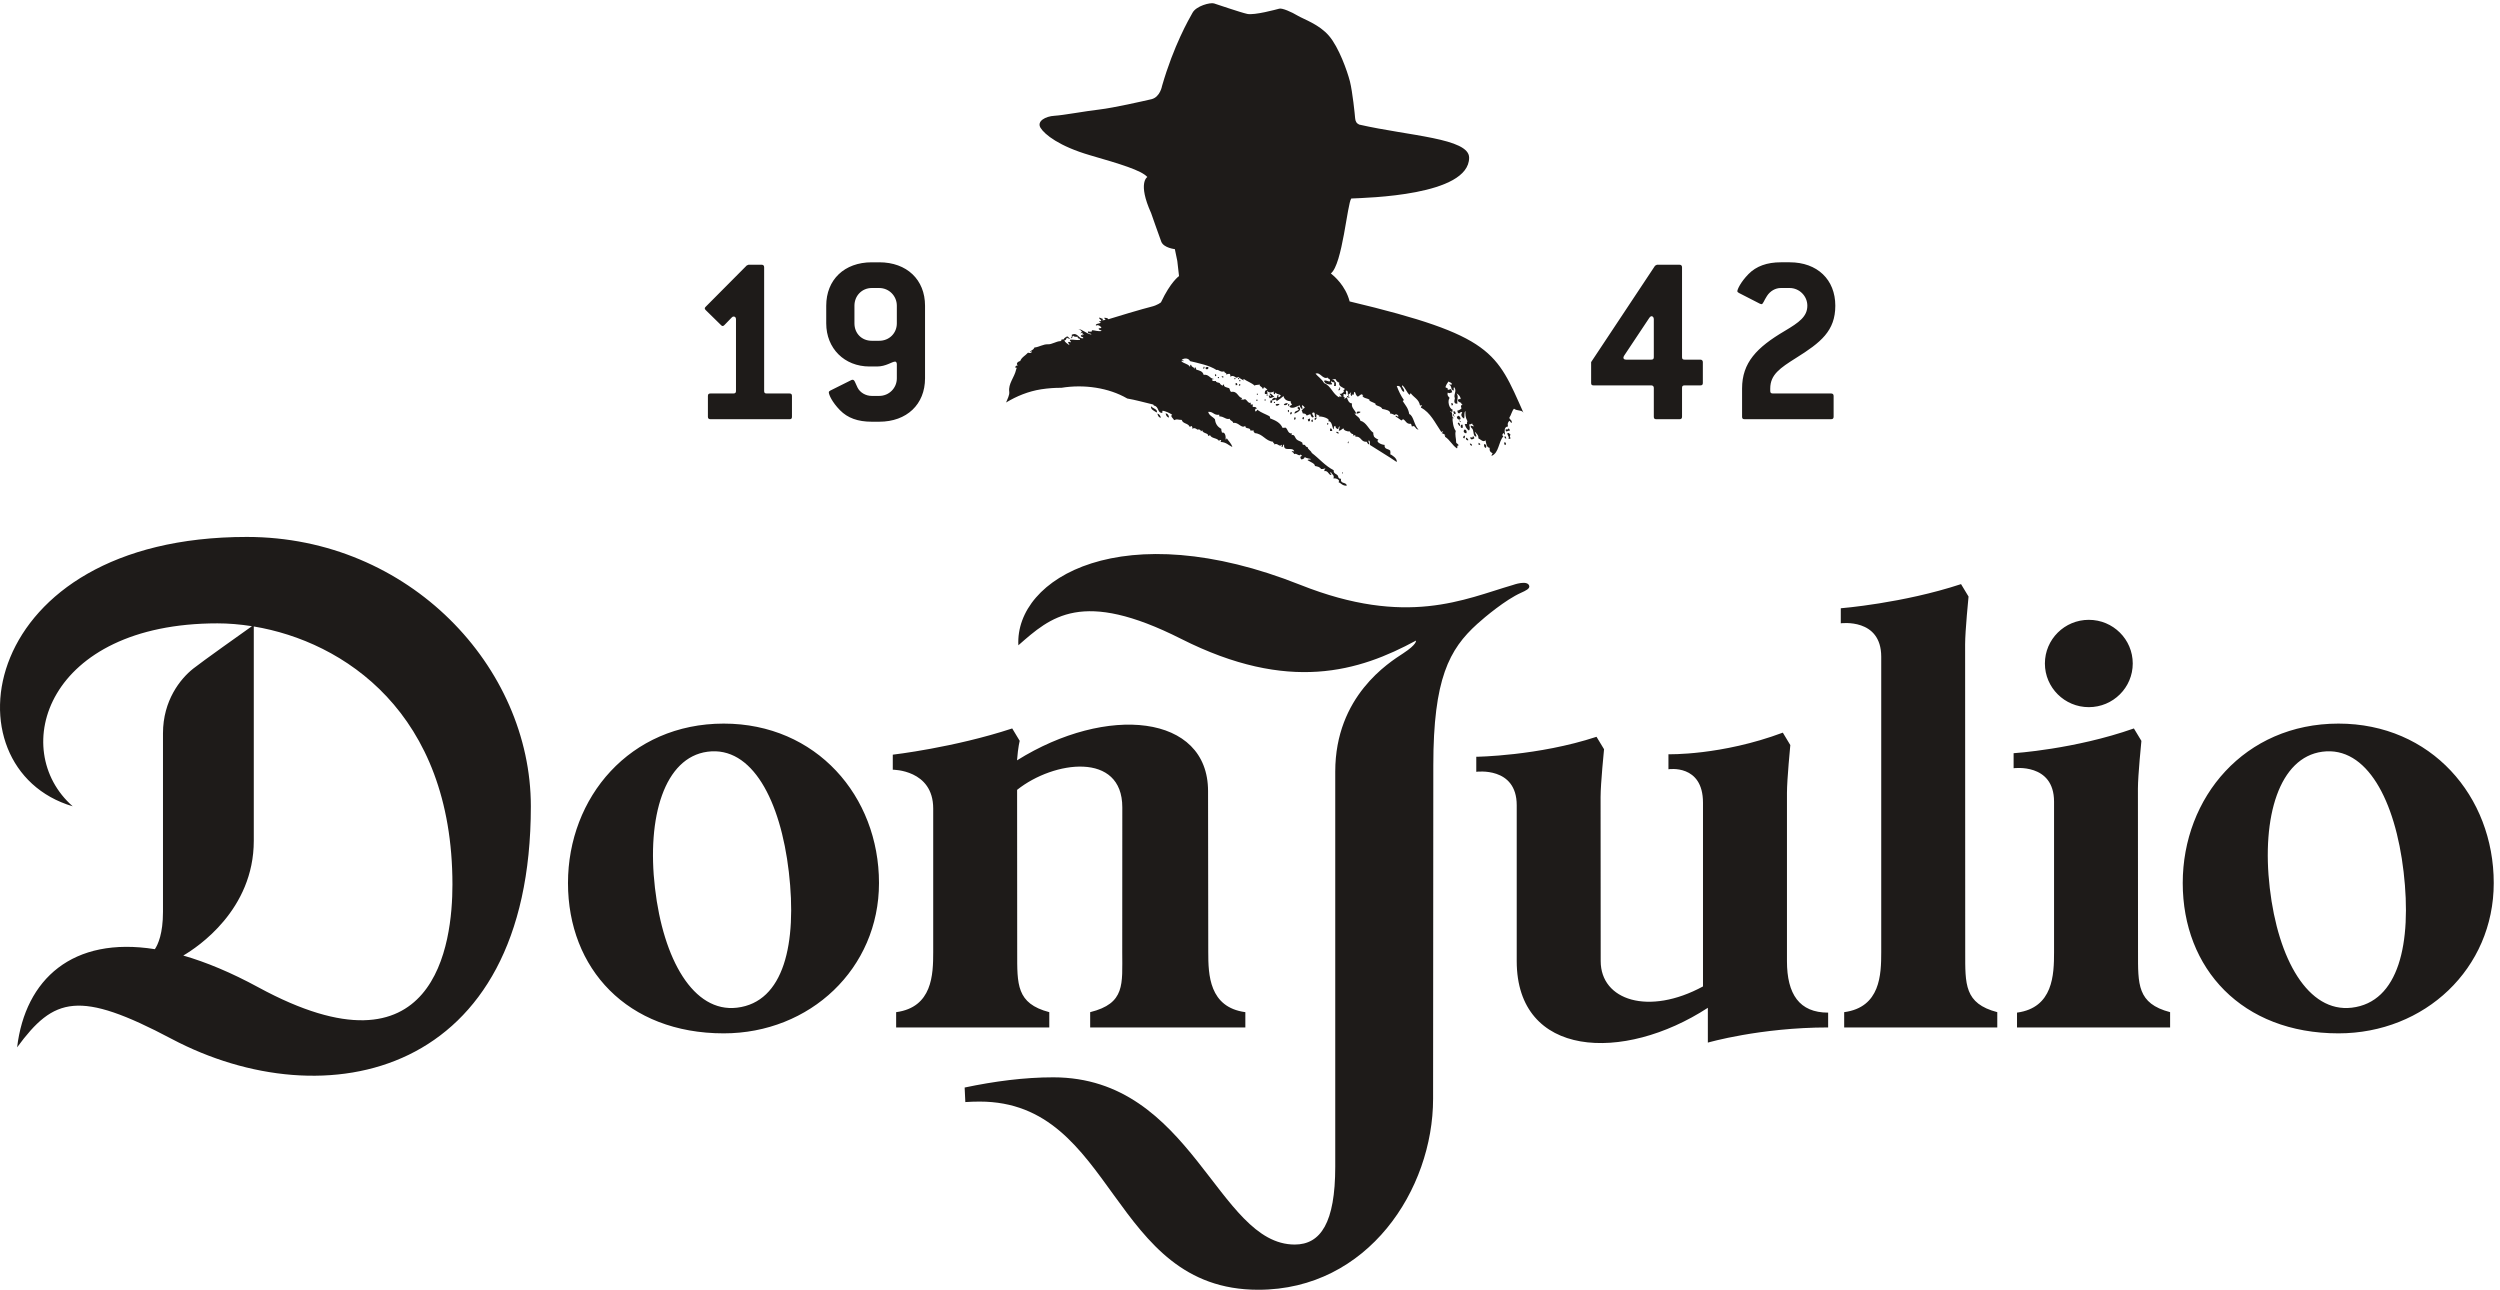 <?xml version="1.0" encoding="UTF-8" standalone="no"?>
<!-- Created with Inkscape (http://www.inkscape.org/) -->

<svg
   version="1.1"
   id="svg1"
   width="4810.867"
   height="2481.96"
   viewBox="0 0 4810.867 2481.96"
   sodipodi:docname="Don_Julio_Primary_Logo_Black_HighRes (1).eps"
   xmlns:inkscape="http://www.inkscape.org/namespaces/inkscape"
   xmlns:sodipodi="http://sodipodi.sourceforge.net/DTD/sodipodi-0.dtd"
   xmlns="http://www.w3.org/2000/svg"
   xmlns:svg="http://www.w3.org/2000/svg">
  <defs
     id="defs1" />
  <sodipodi:namedview
     id="namedview1"
     pagecolor="#ffffff"
     bordercolor="#000000"
     borderopacity="0.25"
     inkscape:showpageshadow="2"
     inkscape:pageopacity="0.0"
     inkscape:pagecheckerboard="0"
     inkscape:deskcolor="#d1d1d1">
    <inkscape:page
       x="0"
       y="0"
       inkscape:label="1"
       id="page1"
       width="4810.867"
       height="2481.96"
       margin="0"
       bleed="0" />
  </sodipodi:namedview>
  <g
     id="g1"
     inkscape:groupmode="layer"
     inkscape:label="1">
    <g
       id="group-R5">
      <path
         id="path2"
         d="m 3571.1,10892.5 c -3908.366,0 -4380.405,-3348.3 -2519.24,-3897.4 -932.356,819.9 -378.594,2647.04 2094.2,2647.04 158.29,0 326.51,-13.66 499.59,-41.06 -130.97,-92.59 -722.21,-512.62 -849.59,-613.61 -186.14,-147.65 -437.84,-460.47 -437.84,-936.67 0,-476.5 0,-2583.1 0,-2583.1 0,-313.1 -71.01,-470.2 -117.41,-539.8 C 1050.66,5117.3 365.68,4493.6 247.633,3507.4 c 532.93,727.5 895.617,831.8 2234.797,123.1 2217.24,-1173.8 5198.4,-563.6 5198.33,3364.6 0,2013.99 -1757.53,3897.4 -4109.66,3897.4 m 168.18,-6517.1 c -393.94,214.3 -756.63,364.9 -1087.4,460.4 208.39,121.7 1020.16,661.4 1020.16,1660.9 V 9597.16 C 4968.77,9381.3 6546.28,8353.4 6546.28,5862.2 c 0,-845 -236.54,-2883.6 -2807,-1486.8 M 33834.9,8191.8 c -1359.2,0 -2253.4,-1069.2 -2253.4,-2306.9 0,-1238 857.5,-2174.9 2253.4,-2174.9 1248.1,0 2246.5,936.9 2246.5,2174.9 0,1257.4 -907,2306.9 -2246.5,2306.9 m 191.6,-4110.6 c -630.5,-73.6 -1066.2,698.8 -1185.9,1731.9 -120.5,1032.6 139,1889 760.2,1971.8 644.4,85.5 1056.4,-705.9 1176.6,-1738.9 120.1,-1032.8 -68.6,-1884.7 -750.9,-1964.8 m -3804,4348.5 c 351.5,0 635.7,283.19 635.7,631.58 0,349.66 -284.2,631.94 -635.7,631.94 -350.6,0 -635.3,-282.28 -635.3,-631.94 0,-348.39 284.7,-631.58 635.3,-631.58 M 10471.4,8191.8 c -1358.99,0 -2253.34,-1069.2 -2253.34,-2306.9 0,-1238 857.39,-2174.9 2253.34,-2174.9 1248.2,0 2246.6,936.9 2246.6,2174.9 0,1257.4 -907.3,2306.9 -2246.6,2306.9 m 191.3,-4110.6 c -630.6,-73.6 -1066.27,698.8 -1186.15,1731.9 -120.43,1032.6 139.14,1889 760.55,1971.8 644.6,85.5 1056.2,-705.9 1176.3,-1738.9 120.6,-1032.8 -68.5,-1884.7 -750.7,-1964.8 m 15192.4,674.6 v 2434.9 c 0,191.7 48.6,690.1 48.6,690.1 l -108.5,180.1 c -892.6,-333.3 -1654.9,-312.5 -1654.9,-312.5 v -217.3 c 0,0 499.9,80 499.9,-483.8 0,-785.7 0,-2658.4 0,-2658.4 -786.1,-426.5 -1480.1,-201.8 -1480.1,366.9 l -1.6,2374.8 c 0,191.9 50.1,690.4 50.1,690.4 l -108.9,179.8 c -845.2,-278 -1739.8,-288.9 -1739.8,-288.9 v -217.5 c 0,0 585.2,80.3 585.2,-483.4 0,-785.6 0,-2255.2 0,-2255.2 0,-1401.4 1542.4,-1472.2 2765.4,-676.1 v -503.5 c 0,0 757.6,219.4 1740.5,219.4 v 214.2 c -416.3,0 -595.8,266.4 -595.9,746 m 5079.5,129.7 -1.5,2366 c 0,191.9 50.4,690.2 50.4,690.2 l -108.7,180 c -858,-302.5 -1740.4,-358.3 -1740.4,-358.3 V 7546 c 0,0 585.2,80.2 585.2,-483.6 0,-785.6 0,-2176.9 0,-2176.9 0,-325.1 -11.8,-805.1 -535.9,-875.7 v -214.2 h 2215.1 v 221 c -478.1,125 -464.2,404.1 -464.2,868.9 m -2500.3,0 -1.4,4454.17 c 0,191.74 49.5,690.03 49.5,690.03 l -108.6,180.1 c -845.1,-278.33 -1739.9,-349.37 -1739.9,-349.37 v -217.69 c 0,0 585.2,80.38 585.2,-483.43 0,-785.41 0,-4273.81 0,-4273.81 0,-325.1 -11.5,-798.3 -536.1,-868.9 v -221 h 2215.2 v 221 c -478.1,125 -463.9,404.1 -463.9,868.9 m -6427.5,5198.6 c 69.6,31.6 129.7,60.1 119.6,99.5 -23.2,91.5 -234.1,14.4 -234.1,14.4 -705.7,-205.15 -1533.6,-613.09 -3079.6,1.7 -2564.6,1019.5 -4128.3,101.2 -4078.2,-875.15 469.6,412.09 915.8,819.85 2354.5,93.48 1561.5,-788.81 2579.2,-468.94 3398.3,-25.46 0,0 19.4,-50.77 -184.7,-184.24 -204.1,-133.65 -983.2,-616.73 -983.2,-1711.83 V 1779.8 c 0,-809.698 -210.7,-1125.499 -586.3,-1125.499 -1120.2,0 -1481.1,2419.499 -3494.6,2419.499 -418.1,0 -852.6,-57.4 -1281.2,-147.7 l 9.9,-210.3 c 75.4,4.6 130.7,7 207.2,7 1971.2,0 1878.5,-2722.8 4031.4,-2722.8 1590,0 2529.3,1454.5 2529.3,2763 l 3.2,4821.3 c 0,1258.62 231,1683.13 635.7,2049.55 110.1,99.91 411.8,351.57 632.8,450.25 M 12966.1,4016.6 v -221 h 2215.8 v 221 c -478.4,125 -464.3,404.1 -464.3,868.9 l -1.4,2347.6 c 531.6,423.5 1522.2,555.3 1522.2,-252.5 l -1.1,-2095.1 c 0,-464.8 46.8,-741.5 -463.9,-868.9 v -221 h 2245.2 v 221 c -524.9,70.6 -536.6,543.8 -536.6,868.9 l -3,2329.6 c 0,1113.7 -1464.7,1257.3 -2763.9,445.1 15,197.2 38.9,281.5 38.9,281.5 l -108.5,180 c -845.3,-278.1 -1728.1,-379.5 -1728.1,-379.5 v -217.6 c 0,0 584.9,2.6 584.9,-561.4 0,-785.6 0,-2077.7 0,-2077.7 0,-325.1 -11.7,-798.3 -536.2,-868.9 M 11425,12968.1 h -333.9 c -25.1,0 -34.9,10.6 -34.9,35.4 v 1791.8 c 0,24.9 -15,35.7 -36.1,35.7 h -190.3 l -25.5,-10.8 -593.3,-596.7 c -10.5,-10.3 -14.1,-16.8 -14.1,-24 0,-7.5 3.6,-14.3 14.1,-25.1 l 220.4,-216.2 c 10.3,-11.1 17.8,-14.2 25,-14.2 6.7,0 13.2,3.1 25,14.2 l 106.2,109.8 c 10.1,10.8 17.8,13.5 28.4,13.5 18.1,0 32.8,-13.5 32.8,-38.4 v -1039.6 c 0,-24.8 -12,-35.4 -36.6,-35.4 h -333.5 c -23.8,0 -36.1,-10.3 -36.1,-35.2 v -301.6 c 0,-24.8 12.3,-35.4 36.1,-35.4 H 11425 c 24.6,0 33.7,10.6 33.7,35.4 v 301.6 c 0,24.9 -12.5,35.2 -33.7,35.2 m 13177.8,489.8 h -229.7 c -26.5,0 -36.2,10.8 -36.2,35.3 v 1302.1 c 0,24.9 -15.6,35.7 -36.5,35.7 h -326.3 l -27.7,-14.5 -924.8,-1394.2 v -301.8 c 0,-24.3 8.5,-35.1 34.3,-35.1 h 837.1 c 21.7,0 35.6,-14.7 35.6,-35.6 v -418.5 c 0,-24.8 10.1,-35.4 35.7,-35.4 h 336.1 c 24.8,0 36.5,10.6 36.5,35.4 v 418.5 c 0,24.5 9.7,35.6 36.2,35.6 h 229.7 c 25.3,0 35.2,10.8 35.2,35.1 v 301.8 c 0,20.9 -13.7,35.6 -35.2,35.6 m -674.2,35.3 c 0,-24.5 -11,-35.3 -35.6,-35.3 h -366 c -24.6,0 -38.3,10.8 -38.3,27.7 0,7.6 3.7,18.2 10.4,29.3 l 366.2,550.4 c 9.7,13.5 20.5,21 31.3,21 18.1,0 32,-18.3 32,-43.2 v -549.9 z m -11207.5,1373 h -107.6 c -396.6,0 -659,-251.6 -659,-628.2 v -255.3 c 0,-362 262.4,-624.1 626.7,-624.1 h 107.2 c 132.2,0 217.1,70.9 263.3,70.9 13.6,0 24.4,-14.5 24.4,-39 V 13187 c 0,-141.1 -113.6,-254.1 -255,-254.1 h -107.6 c -88.4,0 -170.5,49.4 -205.6,120 -35.2,75.3 -45.1,113.6 -70.3,113.6 -7,0 -10.7,0 -18.4,-3.6 l -305.2,-152.4 c -12.6,-7 -22,-14.2 -22,-24.8 0,-35.6 47.5,-142.3 160.7,-258.6 111.2,-113.9 259.5,-167.6 460.8,-167.6 h 107.6 c 399.7,0 663.1,252.1 663.1,627.5 v 1051 c 0,376.6 -263.4,628.2 -663.1,628.2 m 255,-883.5 c 0,-142.5 -109.6,-252.1 -255,-252.1 h -107.6 c -145.2,0 -250.7,106.5 -250.7,252.1 v 255.3 c 0,145.4 109.8,256.1 250.7,256.1 h 107.6 c 141.4,0 255,-113.8 255,-256.1 v -255.3 z m 13517.5,-1014.6 h -842.7 c -26.5,0 -37.6,10.6 -37.6,35.4 v 35.9 c 0,202.5 142.5,296.9 373.4,442.8 357.4,223.4 568,390.7 568,755.8 0,376.6 -259.3,628.2 -660.7,628.2 h -127.5 c -199.7,0 -355.9,-56.1 -467.9,-170.3 -114.6,-116.8 -161.6,-223.2 -161.6,-248.5 0,-7.2 9,-17.8 22.7,-24.7 l 304.8,-156.3 c 11.3,-3.2 18.3,-6.3 21.9,-6.3 24.1,0 35.2,52.5 80.4,120.2 46.5,71 121.4,113.8 199.7,113.8 h 127.5 c 138,0 256,-113.8 256,-256.1 0,-156.5 -118,-241.1 -326.9,-365.1 -405.1,-238.8 -617.4,-457.9 -617.4,-833.5 v -408.1 c 0,-24.8 9.8,-35.4 35.1,-35.4 h 1252.8 c 24.3,0 36.6,10.6 36.6,35.4 v 301.6 c 0,24.9 -15.2,35.2 -36.6,35.2 m -7126.3,44.6 c 21.9,-3.1 32.5,42.1 13,49.6 10.6,-30.2 -18.8,-23.9 -13,-49.6 m 2487.7,-638.6 c -15,7 -25.6,38 -47.5,14.5 11.1,-36.9 32.5,-48.2 18.6,-78.3 13.9,0 23.3,2.2 30.5,9.1 -13.7,30.4 -13.7,23.7 -1.6,54.7 m -86,-26 c -1.2,-20.7 3.9,-34.7 25.5,-31.3 -4.8,15 -4.1,34.5 -25.5,31.3 m 76.1,80.9 c -3.2,15.2 -3.6,34.2 -24.5,31.3 -2,-31.3 -34.5,8.3 -38.6,-24.7 6.7,-2 9.7,-6.6 8.4,-16.2 25.3,-2.7 27.8,15.4 54.7,9.6 m -80,-168.5 c -2.2,-19.6 -0.9,-38.1 16.7,-38.8 11.8,12.6 10.6,44.8 -16.7,38.8 m -2133.7,414.6 c 21,7.2 44.8,9.6 55.2,26.2 -21.3,7.5 -65.6,16 -55.2,-26.2 m 2410.9,14.9 c -389.8,875.4 -440.6,1115 -2514.9,1609.9 -59.7,230.9 -226.5,368.4 -271.6,405.1 168,129.4 238.4,1018.6 295.7,1084 221.5,11.3 1704.9,39.3 1704.9,591.1 0,282 -869.4,313.5 -1590.8,478.5 -37.8,16.6 -55.4,47.6 -58.8,93.1 -3.1,46.5 -37.3,379.7 -75,530.7 -39.3,153.4 -161.2,495.2 -303,660.2 -141.8,165.9 -361.8,238.1 -451.9,291.3 -89.8,54.2 -224.6,113.2 -267.2,101.9 -43.2,-11.3 -357.3,-97.8 -463.1,-76.1 -105.7,23.4 -426.1,135.3 -481.5,151.9 -54.4,16.9 -257.4,-36.3 -310.6,-134.8 -54.4,-96.8 -271.6,-472.4 -441.4,-1059.9 0,0 -26.9,-160.4 -152.8,-191.2 -125.4,-28.9 -543.7,-124.2 -750.8,-148.8 -207.8,-23.8 -527.5,-83.8 -653.6,-91 -126.2,-7.2 -259.1,-77 -201.1,-173.8 59.5,-97.5 272.6,-267.8 715.4,-396.8 443.4,-128.6 743,-218.4 830.4,-315.4 0,0 -144.3,-81.4 54.8,-522.7 0,0 111.8,-320.3 146.7,-413 35.6,-90.8 196.4,-107.8 196.4,-107.8 l 35.5,-171.2 25,-218.7 c 0,0 -120.9,-81.4 -261,-379.4 0,0 -47.9,-42.6 -145.7,-65.3 -78,-17.5 -562.9,-161.3 -615.4,-179.8 -9.8,19.2 -34.9,19.7 -57.8,22.4 -8.6,-20 33,-24.4 9.9,-31.4 -25.3,-10.5 -21.6,1.6 -39.3,-9.6 1,10.6 8.7,11.6 6.8,23.9 -17.3,1.7 -49.4,27.4 -54.4,13.9 5.6,-21.2 29.8,-21.2 32.3,-46.4 -12.1,-1.2 -30.2,2.6 -31.6,-8.9 8.7,-3.6 18.1,-7.7 24.3,-14.9 -6.2,-10.9 -89.3,-11.6 -68.9,-42.4 25.1,21.6 67.7,-7.5 78.5,-27.5 -7.9,-7.7 -21.6,-11.3 -39.5,-10.3 -3.8,-30.4 34.5,-19.3 41,-37.9 -44.8,-12.5 -105.5,12.3 -142.8,10.6 23.1,-24 -31,-25.7 -53.9,-17.7 -8.9,-42.2 45.7,-17.9 49.3,-45.3 -74.4,10.8 -132.4,80.4 -192.8,79.7 27.9,-1.8 39.7,-23.4 56.8,-37.6 -8.2,-7.7 -15.2,-16.1 -22.8,-24.3 14.6,-1.2 16.8,9.6 31.5,8.6 -11.1,-19.9 31.5,-23.3 8.7,-31.3 -25.3,17.4 -25.8,16.2 -7.5,-7.2 -12.3,-0.5 -17.8,2.9 -23.6,6 -13,-39.7 34,-16.5 33.2,-45.9 -67.2,-20.5 -77.5,91.5 -167.6,49.3 4.6,-24.8 -0.9,-39.7 -14.4,-47.9 36.3,-10.5 13.5,33.4 37.8,33.2 9.4,-17.3 37,-15.6 64,-13.7 -10.5,-37.8 36.9,-14.7 32.6,-45.5 -55.2,-8.7 -89.9,6.8 -141.6,2.6 -17.9,-19.4 11.8,-14.6 9.1,-39.2 -9.1,5.6 -20.9,9.4 -39.7,5.6 -1,-22.2 18.8,-23.4 17.6,-46 -26.7,20.7 -57.3,37 -73.7,68.3 26.4,1.2 29.3,22.9 38,41.4 7.5,-7.7 41.9,-25.9 47.7,-6.9 -27.2,-4.8 -20,27.1 -48.1,22.4 -16.2,-13.3 -39.1,-18.6 -45.8,-41.4 l -31.5,-1.3 c 1.7,-13 -5.8,-20.2 -15.9,-24 -59.5,-1.2 -125.5,-49.4 -179.1,-45.5 -68.7,3.5 -129.6,-41 -196.5,-46.7 -19.1,-41 -40.2,-33.3 -68.7,-65.6 15.2,-6.7 26.1,25.1 31.6,0.6 -14.5,-16 -30.8,-18.6 -55.9,-9.3 -36.6,-42.3 -93.4,-66.6 -113.1,-121.7 -2.5,1.4 -55.7,-14.5 -46.8,-49.9 3.2,-12.8 11.1,-0.7 14.3,-6.7 v -2.4 c -15.7,-8.7 -44.8,-6.8 -34.7,-39.5 6,0 13,2.4 19,2.4 -3.9,-8.9 -9.2,-17.6 -10.8,-27.7 -25.8,-115.3 -115.8,-202.5 -99.5,-321.2 6.5,-49.1 -27.7,-105 -45.9,-154.8 154.2,93.2 322.6,162 508.2,191.4 102.8,15.6 198.9,22.1 292.5,21.4 329.2,53.7 684.8,0.7 950.6,-153.6 0,0 0.8,-0.7 1,-1 121.3,-20.9 236.7,-53.9 359.2,-83 6.1,-1.4 12.1,-2.9 17.1,-4.1 3.4,-3.9 8,-9.2 9.9,-15.2 76.8,-12 47.2,-109.5 122.1,-105.9 1.7,11.5 -2.7,28.9 6,31.5 34.4,-5.5 100.9,-31.5 137.7,-59 -39.9,-16.8 20.7,-56.6 26.2,-77.5 50.8,21.9 49.2,3.2 111.3,3.4 14.5,-58.5 94.1,-45.5 113.9,-99.2 14.7,-0.5 16.1,10.1 31.1,10.1 6.4,-8.7 11,-20.4 8.6,-39.5 47.7,33.9 76.5,-38.3 94.9,-4.3 3.8,-14.2 31.5,-5.3 25.2,-31.3 15,-1.3 15,11.5 22.9,17.1 1,-53 99,-39.8 82.1,-84.1 15.2,-1.4 17.4,9.4 32,8.5 22.2,-49.2 103.3,-35.7 128.4,-81.9 6.7,13.2 21.1,19 31.5,8.4 0,-9.9 -9.4,-10.8 -7,-23.3 78.3,-1.5 114.4,-47.9 168.8,-73.2 -16.1,55.8 -56.3,86.4 -83.8,131.4 6.5,-12 -14.4,-34.9 -14.4,-15.9 5.8,52.3 -12.5,106.2 -51.8,92 -2.1,18.8 -12.8,29.2 -9.8,55.6 -49.4,26.3 -84.5,66.7 -92,138.7 -31.3,37.8 -83.5,51.8 -98,107.1 73.4,7.8 80.9,-54.4 160.3,-41.1 v -23.6 c 74.2,-1.9 93.9,-51.7 151.2,-34.9 5.8,-32.3 45.8,-26.7 50.6,-60.7 80,16.1 117,-88.8 174.8,-41.9 -4.3,-54.2 76.8,-15.9 73.4,-68.4 l 47.9,1.3 c -7.4,-25.6 11.9,-23.4 15.7,-38.1 119.4,-9.9 150.5,-112.9 266,-125.2 -4.5,-24.3 22,-14.2 17.9,-39.3 48.4,29.7 67.6,-46.2 110,-3.3 2.4,-14.9 -7.7,-17.6 -6.7,-31.1 33.5,-10.3 8.4,36.8 37.5,31.5 -12.3,-114.8 123.8,-20.4 146.9,-97.2 -20.7,3.6 -28.2,9.4 -39.5,-10.1 27.2,6 27.9,-17.6 41,-29.4 32.9,21.9 64,-41.4 93.9,-4.3 2.8,-11.4 14.1,-13.3 17.3,-23.4 -20.2,1.2 -26.5,-12 -22.9,-32.5 6.5,-1.9 9.7,-6.3 8.4,-15.6 31.5,-0.8 47,13.7 54.7,34.4 20.9,-21.2 76.1,-23.8 87.9,-29.1 -5.1,-15.7 -44.1,0.9 -47.2,-17.6 35.6,-23.9 107.8,-47 105.2,-83.6 37.6,-6.7 73.7,-15.1 88.6,-43.5 27.9,-2.7 44.3,4 63.3,9.6 -2.6,-14.7 -21.4,-14.7 -13.9,-40.3 58.7,13.3 63.5,-73.8 104.2,-52 -10.1,3 -28.4,34.5 -10.1,39.8 10.8,-38.3 56.1,-44.1 35.4,-93.7 47.7,8.9 104.2,-30 72.9,-52.7 39.8,-17.1 59.5,-56.6 120.2,-51.5 -5.3,57.8 -99.6,18.3 -82.1,100.4 -24.8,-4.3 -33.3,8.7 -40,22.4 -3.6,53.5 -72.9,36.3 -67.1,100.6 -124.5,63.4 -208.3,168.1 -316.4,249.7 -14.5,38.5 -61.2,51.3 -58.8,84.1 -28.2,-0.8 -30.8,22.1 -41.6,30.7 -4.8,5.6 -25.1,0.8 -30.4,6 -8.4,9.7 0.7,24.6 -10.1,31.4 -20.4,17.1 -58.7,22.9 -79.7,44.3 -27.9,29 -24.8,75.8 -74.4,61.3 0,10.9 11.1,11.2 8.7,23.5 -60.7,-4.2 -59.2,58.9 -91,84.2 l -46.5,-2.2 c -32,76.4 -104,107.4 -179.6,137.3 0,13.2 -2.4,24.5 -8.9,30.8 -55.1,29.9 -120.8,51.8 -169,88.6 -9.2,21.4 -13.1,-25.6 -37.1,-17.8 -7,26.2 5.5,49.6 24,33.2 -6.2,28.2 -26.7,33.7 -59.9,29.6 l -0.5,39 c -31,-9.9 -38.8,-3.1 -24,23.4 -41.5,-19.3 -55,40.2 -89.6,51.7 -15.9,-14.2 -51.8,-4.8 -63.1,-1.7 14.2,0 20.2,7.1 22.9,16.5 -67.2,14.9 -63.3,106.4 -160.6,89.2 -18.6,22.2 -11.1,23.9 -25.8,53.7 -32.3,10.7 -86.9,17.9 -73.7,53.3 -16.1,2.2 -15.9,-10.9 -23.1,-17.4 -15.6,10.6 -33.9,18.1 -41.1,38.5 -19,10.1 -51.6,4.8 -55.7,30.1 -28.9,-3.8 -53.9,-3.1 -56.5,21.7 9.8,1.5 23,-0.3 24.5,8.3 -59.2,8.1 -68.6,69.7 -144.9,58.9 -10.9,50.8 -59,62.6 -106,74.9 0,14.4 -17.5,50 -24.2,30.3 7.6,0 10,-13.4 0.1,-15.4 -10.8,22.9 -46.2,20.9 -49.1,53.5 -28.1,11 -3.6,-26.6 -21.9,-24.1 -24.8,44 -93.6,41.9 -122.6,81.8 21.5,10.6 34,-22.3 31.6,9.7 -9.8,0.9 -22.8,-2.4 -23.1,6.9 35.6,29.9 102.1,23.7 118.5,-19.4 111.9,-27.5 284.1,-60.8 383.5,-128.6 26.8,13.9 56.3,-39.1 111.7,-19.3 -1.7,-27.5 48.1,-21.9 25.1,-46.7 18.2,2.9 29.1,12.5 54.1,9.9 8.2,-9.4 11.8,-21.4 10.1,-41 53.5,41 82.6,-44.7 110.8,-3.1 26.5,-18.5 52,-36.9 81.4,-51.3 2.4,12.3 -12,19 -1,22.7 50.1,-35.9 115.6,-56.2 159.9,-97.6 14.2,17.6 58.5,5.8 70.3,19.3 -0.7,-36.8 40,-30.1 42.9,-61.9 27,-8.4 5,25.5 30.8,16.7 17.1,-9.2 32,-22 41.2,-37.6 -34.2,2.1 -42.2,-22.4 -37.4,-57.8 l 32.3,1 c 21.2,13.9 -15.7,32.7 6.5,40.7 21.2,-27.3 64.3,-21 94.9,-4.2 -10.4,-11.3 -10.4,-40.4 8.9,-40.4 3.3,10.4 8.4,19 14.9,25.1 8.9,-31.8 59.9,-18.6 72.7,-45.3 -9.6,-7.7 -15.4,-21.9 -30.8,-23.9 -19.3,8.2 18,32 -17.1,30.4 -4.1,-8.2 -0.4,-35.9 -21.4,-47.9 -19.5,25.7 -53.5,0.7 -62.4,-26.3 28.9,-9.8 72.2,37.8 70.6,-13.7 35.6,24.3 70.3,48.4 100.8,75.4 10.7,-52 50.3,-72.5 105.3,-76.1 -5.3,-27.5 9.1,-32.5 17.8,-46 -10.8,-11.8 -32.5,-15.2 -38.1,-33 44.6,-37.8 108.3,7.2 148.8,21.2 4.3,-26.5 18.1,-41 33,-54.9 24.3,15.9 -16.3,45 6.3,56.3 13.2,-11.3 28.2,-19 33.7,-38.7 -23.4,-6.3 -30.6,-27 -46.2,-40.9 12,-6.8 12,-26.1 17.5,-38.6 41.2,-4.8 40.2,-5.5 56.1,-30.3 21.5,2.1 30.8,16.1 54.7,18 7.7,-20.9 20,-64.3 48.6,-38.2 -5.5,18.5 -40.9,54.4 -10.3,62.8 45.9,10.8 6.5,-69.1 41.1,-69.6 16.4,6.3 -3.1,45 14.5,48.1 5.5,-24 61.2,-17.3 25.5,-38 43.6,11.8 181.3,-32.7 137,-66.7 64.5,7.5 55.6,-108.8 82.4,-115.6 0,23.2 -2,48.2 22.3,48.2 0.3,-30 17.9,-41.4 41.9,-46.7 1.5,19 5.8,34.7 21.5,41.4 -5.6,-19 -5.6,-34 -14.3,-64.3 35,0.8 43.2,28.2 70.9,34.2 -6.5,-24.5 44.5,-48.4 88.6,-44.3 9.8,-24.3 33.2,-41 48.9,-37.8 l 0.4,-23.6 c 17.6,3.4 36.3,21.2 32,-14.4 86.7,9.3 77.8,-81.7 161.6,-73 11.3,-12 15.9,-33 32,-38.8 17.9,9.6 -16.6,49.4 -1,55.4 24.2,-1.4 14.7,-39.2 16.7,-62.8 128.3,-84 262.9,-161.1 389.1,-247.8 10.1,53.2 -71.3,102.6 -99,115.7 16.8,1.1 2.2,34.1 5.8,47.1 -23.8,32.3 -91,15.7 -82.6,85 -48.2,1.4 -136.3,46.5 -89.1,75.6 -24.5,11.1 -48.2,24.3 -64.5,45 -2.7,18.6 -13.5,28.9 -9.4,54.9 -71.3,49.2 -95.6,148.6 -188.3,175.1 -9.1,56.3 -64.5,62.3 -83.3,107.3 10.8,0 10.8,-9.5 24.6,-6.7 -15,52 -77.6,88.9 -61.2,148.1 -46,4.8 -59.2,44.5 -74.2,84.2 9,19.5 30.8,-14.7 39.8,9.7 -12.1,-1.4 -34.2,27.6 -40,6.2 18.8,-13.7 -35.8,-22.6 -37.6,-40.7 11.1,38.3 1,35.7 -25.5,46.3 30.6,-11.1 0.7,34.2 22.7,31.8 9.3,0 11.8,-8.9 24.5,-6.8 15.9,21 -9.2,44.5 5,56.1 49.2,-6 2,-64.1 41.9,-77.8 1.7,14.8 -9.3,16.9 -9.1,31.1 31.1,-9.8 16.4,22.4 39.5,17.3 -10.6,-10.3 -11.8,-47.7 10.1,-47.4 8.6,22 5.8,25.8 30.9,16.9 -2.5,20.2 -3.7,38.7 13.9,40.6 11.5,-26.9 13.5,-50.8 42.1,-69.3 32.1,15.7 55.4,62.1 78.8,10.1 -8.4,0 -10.4,5.6 -16.7,7.2 20.5,-42.8 68.7,-37.2 105.3,-59.2 2.9,-1.7 -1.5,-13.9 0.5,-15.4 22.3,-17.4 65.5,-27.7 88.5,-45.2 2.9,-2 -1.2,-13.6 0,-15.2 32.8,-20.5 79.7,-21 98,-59.7 48.4,-9 121.6,-21.9 113,-67.2 38,4.8 77,-42.4 78.7,-5.8 16.9,-8.5 40.9,-10.6 40.9,-37.5 -18.7,-7.7 -41.9,34.1 -39.9,-0.8 31.7,-14.2 54.4,-36.3 80.6,-53.4 15.7,-1.9 15.7,11.3 24.4,17.1 43.6,-17.1 46.4,-75.3 112.9,-66.7 18.7,-18.4 6.7,-21.2 17.5,-40.5 49.9,30.8 47,-47.4 95.8,-42.3 -63,50.7 -70.5,200.7 -134.7,223.4 -15.2,86.6 -50.4,119.4 -93.2,186.1 -0.2,10.6 13.2,8 15.6,16.9 -42.4,59.9 -75.1,128.1 -103,202 76.2,16.4 52.2,-75.4 106.2,-83.9 9.8,46.6 -43.4,68.7 -27.5,95 47.6,-34.5 62.6,-102.9 107.4,-139.4 4.1,9.8 8.2,17.8 16.1,24.7 42.6,-60.9 118.2,-85.5 133.9,-177 l 29.9,0.5 c 0.9,-15.8 -21.7,-10.8 -15.5,-32.3 137.5,-71.2 203.2,-219.5 289.4,-345 10.9,-19 23.4,15.2 31.3,-6.2 -8.2,-4.6 -15.6,-9.6 -22.2,-17.1 21.5,-6 39.3,-18.3 57.4,-30.3 -30.6,1.1 -2.9,-6.1 -7.7,-22.9 69.3,-42.9 104.3,-124 171.4,-167.6 15.9,5.1 -6,46 23.1,40 0,28.2 -28.6,24.3 -33.7,46 0.7,57.7 -21.6,106.1 -6,165.9 -34.2,40.1 -50.3,142.5 -46,195.7 -2.6,-12.8 11.8,-21.2 15.4,-7.5 -40,8.2 1.5,85.7 -51,93 20.2,21.9 6.2,-12.8 32.8,-6.3 -1.5,13 0.2,23.9 6,31.8 -56.4,16.6 -80,130.8 -45.5,171.7 -21.5,21.2 -39.3,40.2 -26.3,78.2 23.1,-23.3 41.9,1.7 63.1,1.9 -4.1,19.3 -9.9,33.3 -17.4,47 -19.4,0 -22.4,-13.7 -47.9,-9.4 9,34.5 -26.2,20.7 -32,38.6 10.1,30.8 25.3,57.2 43.6,80.6 14.9,-14 45.3,-12.1 49.4,-38.5 -8.5,-19.6 -38.1,6.9 -38.6,-8.2 45.6,-20.5 12.8,-73.4 65.3,-84.7 5,13.4 -10.6,45.5 7.7,47.1 39.2,-53.4 -6.3,-89.5 4.5,-149.5 22,11.1 -43,-98.7 42.4,-86 -14.9,64.6 22.9,92.8 -13.7,149.1 33.5,-21.4 58,-47.7 59,-84.1 -18.5,2.2 -30.3,-2.1 -39.5,-8.4 -2.2,-34.6 27.7,-35.1 48.8,-46.7 -4.3,-21.4 16.7,-15.4 16.7,-30.8 -33.7,1.4 -18.8,-30.1 -13.4,-48.2 -16.2,-19 -47.7,-33.2 -63.7,-33.2 11.6,-2.6 -0.4,-42.1 34.5,-38.3 3.4,9.4 29.9,31.1 40,9.4 -31.1,-33.4 -1.7,-70.3 26.2,-85.7 12.8,46 -6,81.2 20,110.3 0,-52.1 -3.4,-86.7 28.6,-148.6 -6.2,-9.9 -9.1,-21.2 -7,-40.2 l -32.2,-0.9 c 11.1,-40.5 30.1,-73 60.2,-93.3 22.6,17.7 11.1,59.5 3.6,88.4 24.5,-5.7 22.6,14.3 47.9,9.7 -5.3,-24.9 21.9,-15.4 16.8,-40.5 -11.2,8.4 -29.1,7.5 -40.2,15.6 -6.7,-35 18.1,-36.2 26.3,-54.4 21.4,-50.5 4.6,-96.5 50.6,-109 13.9,26.7 -23.9,47.2 -10.4,70.3 13.5,-31.8 47.2,-41.2 43.1,-93.2 32.5,-14.4 70.3,-63.3 103.1,-27.9 11.5,-46.2 11.7,-102.6 59.7,-109.6 -5.6,-45 12.7,-66.4 42.6,-76.5 -2.9,-15.5 -15.9,-20.3 -14.9,-40.2 110,45.2 98.2,204.1 171.4,283.4 -22.9,10.3 -15.9,41.2 6,47.2 0,-13.8 7.7,-20.8 16.9,-23.4 -1.7,42.1 -23.4,109.8 43.6,119.6 -9.2,31.8 -3.7,62.4 20.9,81.2 14.7,-7.5 14.7,-28.9 32.7,-30.8 8,47.4 -31.5,41.9 -33.9,77 27.2,37.8 35.4,94.4 66.9,129.1 43.4,-35.7 113.2,-14.2 136.3,-57.6 m -2596.7,302.6 c -16.7,-10.3 -39.3,-43.5 -62,-25.4 5.1,-18.3 18.6,-24.6 26.8,-38.3 -2.6,-26.5 -39.8,21.2 -32.1,-17.6 -95.3,45.3 -118.4,167.6 -220,206.3 -32.5,60.2 -93.4,97.5 -123.8,136.8 69.7,28.9 102.1,-88.8 176.3,-56.3 4.6,-24.1 42.6,-14 33,-54.2 -37.3,-8.2 -59.5,27.7 -86.9,5 15.8,-45 71.9,-53.9 111.4,-51.2 20,19.9 -17,15.9 -8.9,46.7 16.4,-4.1 21.9,-18.3 48,-13.8 -9,-17 5.5,-23.8 -6.5,-47.7 1.2,-9.6 14.9,-6 23.7,-7.6 13.3,14.1 -1.1,21.4 6.1,48.3 -22.1,10.9 -19.8,48 -55.4,44.6 12.1,14.2 20.3,0 46.2,9.6 13.3,-21.9 25.8,-47.2 56.8,-53 -17,-52.4 50.6,-68.1 82.9,-91.7 -17.3,-16.1 -30.6,-18.5 -15.6,-40.5 m -113,-588.4 c 10.4,-2.1 31.3,-31.3 40,-6.2 -8.7,1.4 -30.6,31 -40,6.2 m 1696.5,304.6 c 2.6,-23.3 3.6,-44.5 32.5,-38.5 -0.4,22.6 -3.1,44.3 -32.5,38.5 m -1603.8,-901.9 c 0.3,9.4 13.8,18.5 -1.2,23.3 0,-9.3 -12.8,-18.7 1.2,-23.3 m 1569.1,1011 c 9,-1 8.2,-12.3 8.2,-23.2 29.1,2.8 19.8,11.8 15.7,31.8 -10.6,-0.7 -23.9,0.5 -23.9,-8.6 m 53.1,-179.6 c -15.8,2.1 -3,34.2 -24.9,31 1,-14.9 19.3,-49.8 24.9,-31 m 43.9,-102.1 c 12.6,-9.4 10.9,-36.9 32.6,-37.1 5.7,25.8 -15.7,64.3 -32.6,37.1 m -1845.9,-111.3 c 10.8,0.2 20.9,0.8 31,0.8 -2.4,18.5 -8.9,34.4 -25.2,39.9 -5.1,-11 -9.2,-23.5 -5.8,-40.7 m 2147.2,-169.7 c 0.7,-10.1 1.2,-20.2 1.7,-30.6 8.2,0.5 15.9,0.5 23.3,0.5 1,19.3 -13.5,23.8 -25,30.1 m -263.9,339 c 12.5,14.9 -8.4,44.8 -25.8,53.4 -1.6,-10.3 -16.8,-9.3 -23.1,-16.3 -3.8,-31.8 31.8,-50.8 48.9,-37.1 m -4381.9,82.6 c 6.1,-32.8 18.9,-55.4 49.2,-61.9 -5.5,32.7 -21.7,53.7 -49.2,61.9 m -90.7,106.7 c -15.7,-45.8 49.8,-70.6 81.6,-91.8 18.8,49.4 -60.9,57.3 -81.6,91.8 m 4457.4,-213.4 c 8.2,0.9 16.9,-34.2 24.3,-6.9 -11.5,-5.6 -20.7,29.6 -24.3,6.9 m -4248.2,111 c 5.3,-32.3 19.3,-56.1 49.4,-62.6 -2.9,35.9 -19,56.6 -49.4,62.6 m 2642.3,-435.5 c 0.6,11.3 16.5,22.1 -1.4,28.2 0,-11.4 -15.2,-22.4 1.4,-28.2 m 1759.3,-2.4 c 2.6,-19.8 12.5,-30.1 32.5,-31.1 -0.9,20.4 -12.1,31.1 -32.5,31.1 m -50.3,86 c -15.7,-17.7 0.7,-41.2 26.5,-39.6 3.4,27 -18.6,25.5 -26.5,39.6 m 93.7,18.5 c -7.3,-41.9 -19.8,0 -37.6,-17.8 6.7,-44.2 45.5,-22.2 63.3,-5.8 -15.7,0.4 -7,26.7 -25.7,23.6 m -96.1,43.5 c 15.4,18.1 2.4,56.6 -24.9,54.4 -22.6,-25 -8.6,-50.3 24.9,-54.4 m -51.3,124 c -8,0 -15.6,-0.4 -23.9,-0.9 -5.3,-18.6 -12,-45.1 17.1,-45.7 17.6,1.2 2.7,32.7 6.8,46.6 m 20.7,-157 c -12,-12 -25.8,-41.4 9.4,-38.3 -5.3,24.4 17.6,32.5 -9.4,38.3 m 289.9,-123.2 c -3.6,-30.8 4,-49.1 24.1,-55 16.6,19.8 4.8,58.1 -24.1,55 m -3526.9,926.9 c -4.8,-1.1 -10.6,-1.1 -15.6,-1.6 0.2,-4.4 0.2,-10.2 0.2,-15.2 6.5,0 11.6,0.7 15.9,0.7 0,4.8 -0.5,10.1 -0.5,16.1 m -4.8,-79.9 c 8.4,12.3 8,19.1 -9.4,23.4 0,-10.1 -8.9,-11.1 -7.4,-24.4 6.2,0 11.8,0 16.8,1 m 1260,-547.7 c 0.3,-5.3 0.3,-11.4 0.5,-15.7 20.2,-11.8 22.6,26.7 7.2,23.1 0,-4.6 -0.7,-8.4 -7.7,-7.4 m -1288.1,657.2 c 1.6,-5.4 1.6,-9.9 1.6,-15.9 h 15.7 c -1,10.2 -3.9,19.3 -17.3,15.9 m 383,-325.9 h 16.2 v 16.3 c -5.6,-0.2 -11.4,-0.2 -16.2,-0.7 v -15.6 z m -97.7,99.2 c -4.6,0 -9.2,-0.5 -13.8,-0.5 0.7,-5.3 0.7,-10.8 0.7,-15.9 4.1,0.5 8.8,0.5 13.1,0.5 v 15.9 z m -21.7,-103.1 h 17.3 v 16.1 h -17.3 v -16.1 z m 149,75.4 h 15.7 c 0,6.4 0,11.8 -0.2,16.8 -5.6,-0.4 -10.9,-0.4 -15.7,-0.4 0,-5.8 0.2,-10.9 0.2,-16.4 m -844.1,412.7 c -19.5,2.8 -31.1,-1.3 -39.2,-8.7 -4.6,-36.4 53.6,-27.7 39.2,8.7 m -62.6,-25.3 c 3.4,5.1 18.8,30.8 -1.5,31.5 -1.4,-5.5 -17.8,-31.1 1.5,-31.5 m 455.8,-149.6 v 15.4 c -4.6,-0.4 -10.6,-0.4 -15.9,-0.4 0,-4.8 0,-11 0.2,-15.2 5.3,0 11.4,0.2 15.7,0.2 m -293.7,44.4 c 23,-10.7 20.9,36.1 -2.7,24 1.9,-7.4 1.9,-16.1 2.7,-24 m 94.3,-12.1 c 4.8,0 9.4,-1.9 9.4,-8.1 4.3,0.9 9.1,0.9 15.4,0.9 10.8,20.4 -27.9,21.9 -24.8,7.2 m -54.4,-17.6 c 5.6,0.3 10.8,0.3 15.9,0.7 v 15 c -5.1,0 -12,0 -16.2,-0.2 0,-5.1 0.3,-10.6 0.3,-15.5 m 257.4,-102.1 c 7.9,1.1 15.4,1.1 23.5,1.7 1.3,20.2 -4.7,33.2 -24.5,29.6 0.3,-9.4 0.7,-20.4 1,-31.3 m 811.4,-389.3 c -21.2,1.2 -25.1,-12.7 -21.6,-32.5 20.2,-2.1 25.2,11.8 21.6,32.5 m 36.1,-110.7 c 21,-1.7 19,17.5 22.1,32.2 h -23.8 c 0,-10.6 0,-20.2 1.7,-32.2 m 133.8,5.3 c 2,10.5 11.4,15.8 6.6,31.5 -27.5,5.5 -29.9,-30.8 -6.6,-31.5 m -69.3,187.5 c -2.4,-9.1 -9.3,-12.5 -16.3,-16.8 -4.1,-22 17.3,-15 17.3,-30.4 -17.3,-21.8 -65.5,-15.1 -60.9,-58 47.2,24.3 115.3,51.8 59.9,105.2 m 163.7,-176 c -15.1,0.7 -18.3,-9.4 -31.5,-9.4 -0.5,-13.5 3.4,-23.9 9.2,-30.5 23.6,-3.4 23.6,17 22.3,39.9 m 80,-20.9 c 1.2,16.6 14,21.1 22.7,32.4 -34.5,10 -53.5,-26.9 -22.7,-32.4 m -39.5,-25.8 c 0,10.9 -0.8,21.7 -0.8,32.7 -25.7,0 -30,-38.5 0.8,-32.7 m -556.4,360.2 c -22.4,18.1 -35.9,44.6 -66.5,52.5 -6.5,-29.2 20.8,-21.4 16.9,-46 -15.7,-1 -9.9,20.4 -31.8,14.2 -2.4,-18.8 14.9,-15.9 9.9,-38.6 38.7,2.5 45.7,18.4 71.5,17.9 m 73.4,-100.9 c -21.2,-0.2 -45.8,2 -54.9,-9.2 1.7,-34.8 58.5,-8.9 54.9,9.2 m -79.9,13.3 c 6.5,0 11.3,0.9 16.3,0.9 0,6 -0.4,10.6 -0.4,15.2 h -15.9 v -16.1 z m -48.2,37.5 c -4.3,-24.3 -4.8,-14.9 0.5,-38.5 28.4,-2.7 32.7,46 -0.5,38.5 m 245.9,-38.5 c -23.4,-3.1 -47.9,-5.8 -54.4,-24.6 19,-14.9 57.5,-2.9 54.4,24.6 m 9.1,-15.2 c 1.4,-11.8 -1.9,-29.6 8.9,-31.3 5.5,6 17.8,39.3 -8.9,31.3 m 4.3,-117.7 c 4.6,5.3 18.6,38.7 -8.9,30.8 0.3,-11.6 -2.9,-28.9 8.9,-30.8"
         style="fill:#1e1b19;fill-opacity:1;fill-rule:nonzero;stroke:none"
         transform="matrix(0.133,0,0,-0.133,0,2481.96)" />
    </g>
  </g>
</svg>
